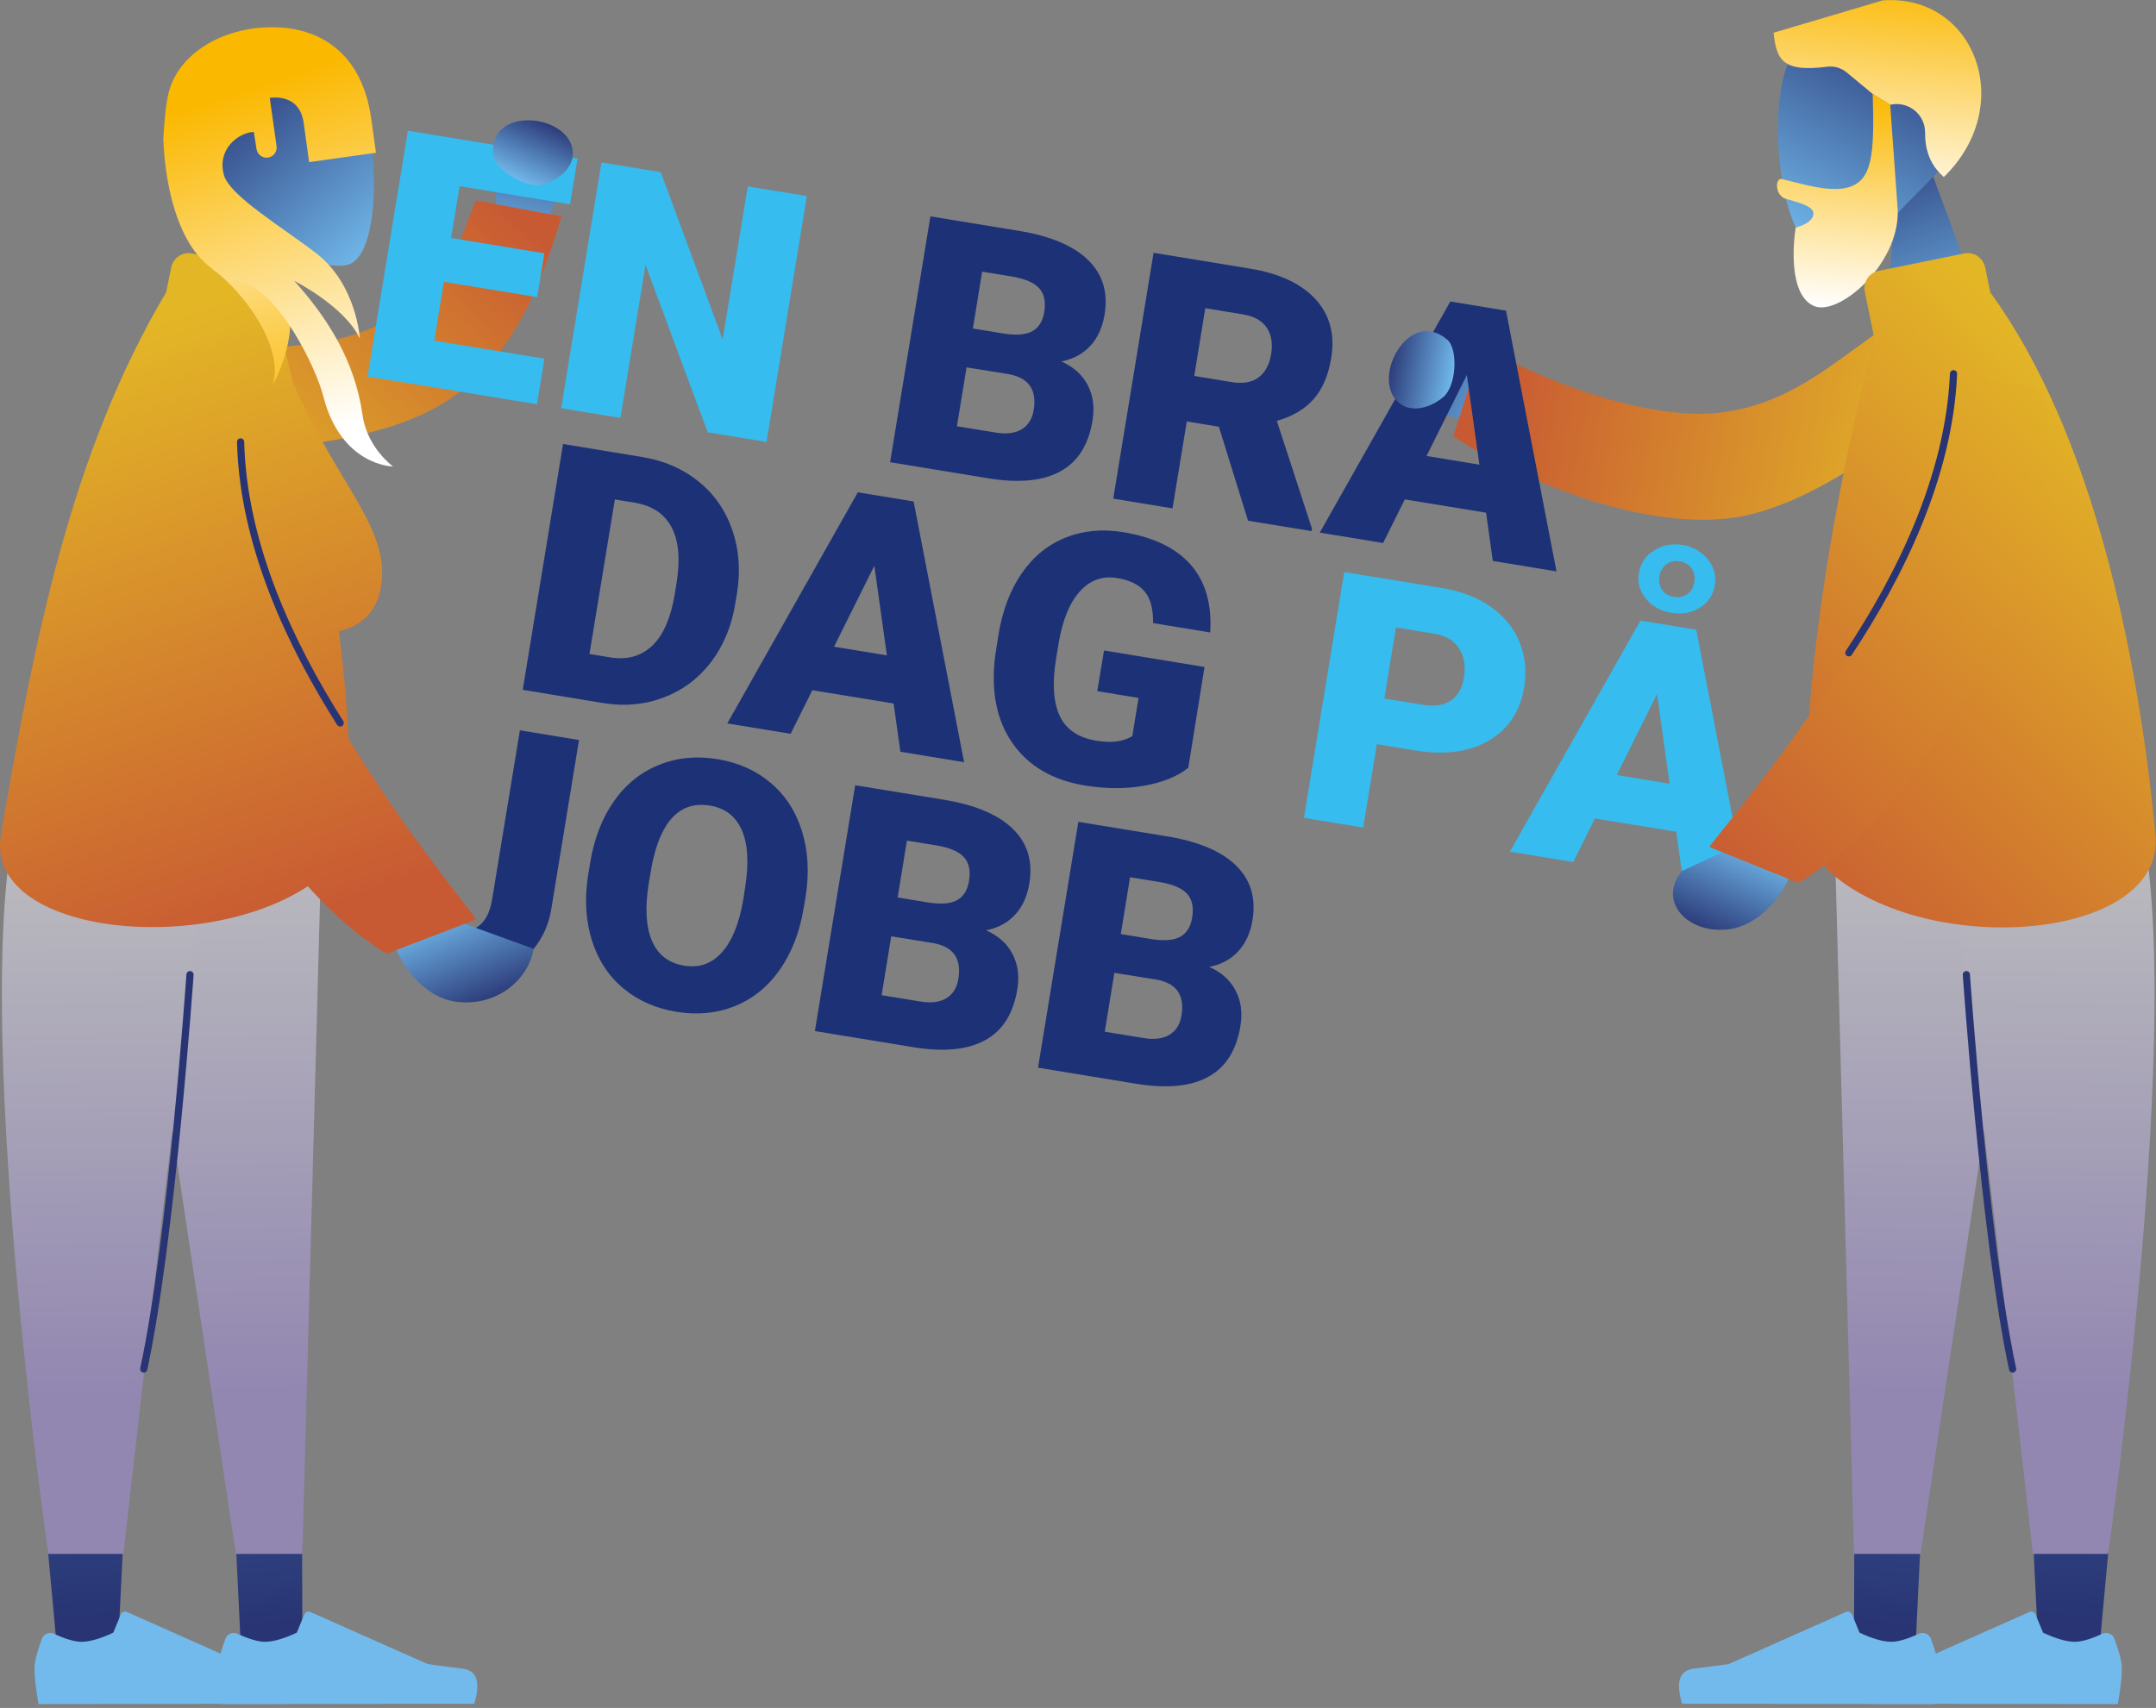 <svg xmlns="http://www.w3.org/2000/svg" fill="none" viewBox="0 0 236 187" height="187" width="236">
<rect x="0" y="0" width="236" height="187" fill="#808080" stroke="none"/>
<g clip-path="url(#clip0_13762_188399)">
<path fill="url(#paint0_linear_13762_188399)" d="M154.343 43.664C156.927 45.328 161.07 46.65 165.43 46.185L165.182 41.815C162.764 40.823 159.923 38.25 157.402 36.855L154.343 43.664Z" clip-rule="evenodd" fill-rule="evenodd"></path>
<path fill="url(#paint1_linear_13762_188399)" d="M213.806 43.829L208.888 34.055C201.118 39.19 196.871 43.839 188.967 45.09C180.753 46.381 168.571 41.566 162.217 37.898L159.086 47.766C165.792 52.219 181.321 59.203 192.232 56.166C199.186 54.223 204.962 49.801 213.806 43.829Z" clip-rule="evenodd" fill-rule="evenodd"></path>
<path fill="url(#paint2_linear_13762_188399)" d="M61.643 17.275C61.57 20.344 60.361 24.529 57.541 27.876L54.059 25.231C54.586 22.679 54.048 18.877 54.296 16.004L61.643 17.275Z" clip-rule="evenodd" fill-rule="evenodd"></path>
<path fill="url(#paint3_linear_13762_188399)" d="M18.03 49.956L18.226 38.425C27.515 37.816 36.132 38.901 42.972 34.747C49.874 30.562 49.419 28.341 52.096 21.945L61.477 23.692C58.822 32.288 55.392 41.783 44.863 45.958C38.157 48.623 28.683 49.367 18.03 49.956Z" clip-rule="evenodd" fill-rule="evenodd"></path>
<path fill="url(#paint4_linear_13762_188399)" d="M29.844 26.773L28.594 41.6L16.505 38.821L25.081 20.553" clip-rule="evenodd" fill-rule="evenodd"></path>
<path fill="url(#paint5_linear_13762_188399)" d="M23.593 22.052C21.093 19.386 19.336 16.069 19.429 12.257C19.718 1.273 35.206 2.999 38.44 8.392C41.674 13.786 41.943 27.817 38.12 28.974C36.591 29.439 33.264 28.613 29.834 26.763" clip-rule="evenodd" fill-rule="evenodd"></path>
<path fill="url(#paint6_linear_13762_188399)" d="M21.512 80.064L26.42 181.507L33.095 178.583L32.836 84.642L21.512 80.064Z" clip-rule="evenodd" fill-rule="evenodd"></path>
<path fill="#72BAEC" d="M24.676 179.426C24.128 180.894 23.86 181.978 23.86 182.712C23.86 183.59 24.004 184.882 24.304 186.576C25.327 186.576 34.533 186.566 51.912 186.545C52.625 184.169 52.211 182.898 50.661 182.702C49.112 182.516 47.831 182.34 46.808 182.195L33.975 176.492C33.727 176.378 33.438 176.492 33.324 176.74C33.324 176.74 33.324 176.75 33.314 176.75L32.487 178.755C31.061 179.426 29.894 179.757 29.005 179.757C28.282 179.757 27.269 179.468 25.998 178.879C25.502 178.651 24.924 178.868 24.697 179.364C24.697 179.375 24.686 179.406 24.676 179.426Z" clip-rule="evenodd" fill-rule="evenodd"></path>
<path fill="url(#paint7_linear_13762_188399)" d="M25.82 170.131H33.094L35.378 85.871L12.543 81.707L25.82 170.131Z" clip-rule="evenodd" fill-rule="evenodd"></path>
<path fill="url(#paint8_linear_13762_188399)" d="M3.771 153.847L6.334 181.507L13.008 178.583L14.227 153.847H3.771Z" clip-rule="evenodd" fill-rule="evenodd"></path>
<path fill="#72BAEC" d="M4.59 179.426C4.042 180.894 3.774 181.978 3.774 182.712C3.774 183.59 3.918 184.882 4.218 186.576C5.241 186.576 14.447 186.566 31.826 186.545C32.539 184.169 32.125 182.898 30.576 182.702C29.026 182.505 27.744 182.34 26.722 182.195L13.889 176.492C13.641 176.378 13.352 176.492 13.238 176.74C13.238 176.74 13.238 176.75 13.228 176.75L12.401 178.755C10.975 179.426 9.808 179.757 8.919 179.757C8.196 179.757 7.183 179.468 5.912 178.879C5.416 178.651 4.838 178.868 4.611 179.364C4.611 179.375 4.6 179.406 4.59 179.426Z" clip-rule="evenodd" fill-rule="evenodd"></path>
<path fill="url(#paint9_linear_13762_188399)" d="M5.28 170.131H13.514C13.514 170.131 18.164 128.358 22.214 96.534C23.785 84.208 4.804 77.244 1.839 89.395C-3.286 110.39 5.28 170.131 5.28 170.131Z" clip-rule="evenodd" fill-rule="evenodd"></path>
<path fill="url(#paint10_linear_13762_188399)" d="M35.791 95.429C41.784 90.046 35.347 53.645 30.863 37.103L31.916 31.957C32.133 30.893 31.451 29.86 30.387 29.653L21.047 27.752C19.993 27.535 18.96 28.217 18.743 29.281L18.185 32.009C7.749 49.605 3.771 69.928 0.103 91.409C-1.86 102.899 25.066 105.058 35.791 95.429Z" clip-rule="evenodd" fill-rule="evenodd"></path>
<path fill="url(#paint11_linear_13762_188399)" d="M32.164 42.093C37.103 53.479 43.365 58.398 41.495 65.134C39.624 71.871 28.207 69.825 23.909 63.977" clip-rule="evenodd" fill-rule="evenodd"></path>
<path fill="url(#paint12_linear_13762_188399)" d="M23.268 29.467C26.451 31.761 31.235 37.909 29.819 42.207C29.819 42.207 34.561 34.106 29.333 28.93L25.862 26.512L23.268 29.467Z" clip-rule="evenodd" fill-rule="evenodd"></path>
<path fill="url(#paint13_linear_13762_188399)" d="M24.529 19.218C23.692 16.377 26.069 14.517 27.784 14.444L28.083 16.325C28.176 16.924 28.734 17.337 29.334 17.255C29.943 17.172 30.357 16.614 30.274 16.005L29.53 10.725C29.53 10.725 32.764 10.084 33.239 13.442L33.839 17.751L41.154 16.728L40.637 13.008C39.604 5.61 34.913 3.492 31.462 3.079C25.366 2.366 19.177 5.548 18.33 10.776C18.133 11.737 17.989 13.287 17.875 15.188C18.061 19.817 19.074 24.012 20.84 26.822C22.297 29.127 24.333 30.428 26.265 30.852C30.553 31.803 34.613 40.347 35.368 43.313C37.321 51.041 43.014 51.072 43.014 51.072C43.014 51.072 40.182 49.016 39.687 45.452C38.819 39.335 35.709 34.644 32.206 30.749C32.206 30.749 37.692 33.507 39.387 37.051C39.387 37.051 39.046 31.183 34.655 27.763C31.069 24.983 25.201 21.481 24.529 19.218Z" clip-rule="evenodd" fill-rule="evenodd"></path>
<path stroke-linecap="round" stroke-miterlimit="10" stroke-width="0.786" stroke="#283473" d="M20.799 106.711C20.799 106.711 18.794 135.662 15.736 149.89"></path>
<path fill="#1D3176" d="M56.91 79.961L63.378 81.025L60.351 99.499C60.072 101.214 59.421 102.671 58.408 103.891C57.396 105.099 56.115 105.967 54.565 106.474C53.015 106.98 51.372 107.094 49.626 106.804C46.692 106.319 44.532 105.213 43.148 103.467C41.763 101.721 41.298 99.489 41.742 96.782L48.252 97.846C48.045 99.076 48.117 100.006 48.448 100.636C48.779 101.256 49.45 101.659 50.442 101.814C51.341 101.958 52.095 101.741 52.684 101.142C53.284 100.553 53.676 99.654 53.873 98.445L56.91 79.961Z"></path>
<path fill="#1D3176" d="M87.969 99.437C87.535 102.061 86.667 104.303 85.365 106.163C84.063 108.023 82.42 109.356 80.447 110.152C78.473 110.947 76.345 111.154 74.051 110.782C71.757 110.41 69.815 109.542 68.213 108.199C66.612 106.856 65.475 105.12 64.804 103.002C64.132 100.883 63.977 98.548 64.349 95.996L64.597 94.478C65.031 91.843 65.899 89.59 67.19 87.741C68.492 85.881 70.135 84.558 72.119 83.753C74.103 82.947 76.252 82.74 78.556 83.122C80.839 83.494 82.782 84.373 84.394 85.747C86.005 87.121 87.142 88.898 87.803 91.058C88.465 93.227 88.589 95.604 88.186 98.187L87.969 99.437ZM81.552 97.226C81.986 94.55 81.873 92.452 81.211 90.913C80.54 89.384 79.382 88.474 77.719 88.206C74.464 87.668 72.346 89.828 71.365 94.684L71.024 96.658C70.59 99.292 70.693 101.4 71.344 102.96C71.985 104.52 73.173 105.44 74.898 105.729C76.541 105.998 77.915 105.512 79.031 104.262C80.147 103.012 80.922 101.09 81.366 98.476L81.552 97.226Z"></path>
<path fill="#1D3176" d="M89.198 112.89L93.61 85.975L103.281 87.555C106.743 88.124 109.274 89.188 110.875 90.758C112.477 92.329 113.076 94.313 112.673 96.731C112.446 98.125 111.929 99.262 111.123 100.14C110.318 101.018 109.264 101.597 107.941 101.855C109.284 102.455 110.245 103.323 110.834 104.459C111.423 105.596 111.599 106.887 111.351 108.344C110.917 110.979 109.76 112.828 107.869 113.872C105.978 114.926 103.395 115.194 100.109 114.678L89.198 112.89ZM98.26 98.26L101.638 98.818C103.054 99.035 104.108 98.942 104.8 98.539C105.492 98.136 105.916 97.433 106.071 96.441C106.257 95.305 106.061 94.426 105.492 93.827C104.924 93.218 103.912 92.794 102.455 92.556L99.272 92.04L98.26 98.26ZM97.557 102.517L96.503 108.964L100.76 109.656C101.928 109.853 102.878 109.729 103.591 109.295C104.304 108.861 104.748 108.158 104.903 107.187C105.275 104.945 104.335 103.632 102.114 103.25L97.557 102.517Z"></path>
<path fill="#1D3176" d="M113.624 116.899L118.036 89.983L127.707 91.564C131.168 92.132 133.7 93.197 135.301 94.767C136.903 96.338 137.502 98.322 137.099 100.739C136.872 102.134 136.355 103.271 135.549 104.149C134.743 105.027 133.689 105.606 132.367 105.864C133.71 106.463 134.671 107.331 135.26 108.468C135.849 109.604 136.024 110.896 135.776 112.353C135.342 114.988 134.185 116.837 132.294 117.881C130.404 118.934 127.821 119.203 124.535 118.686L113.624 116.899ZM122.685 102.268L126.064 102.826C127.48 103.043 128.534 102.95 129.226 102.547C129.918 102.144 130.342 101.442 130.497 100.45C130.683 99.314 130.486 98.435 129.918 97.836C129.35 97.226 128.337 96.803 126.88 96.565L123.698 96.048L122.685 102.268ZM121.983 106.515L120.929 112.962L125.186 113.655C126.353 113.851 127.304 113.727 128.017 113.293C128.73 112.859 129.174 112.156 129.329 111.185C129.701 108.943 128.761 107.631 126.539 107.249L121.983 106.515Z"></path>
<path fill="#36BCEE" d="M58.801 32.536L48.593 30.862L47.539 37.299L59.596 39.272L58.78 44.263L40.234 41.225L44.646 14.31L63.223 17.358L62.397 22.369L50.308 20.385L49.378 26.057L59.586 27.731L58.801 32.536Z"></path>
<path fill="#36BCEE" d="M83.908 48.386L77.461 47.332L70.662 29.012L67.914 45.761L61.425 44.697L65.837 17.781L72.326 18.846L79.103 37.154L81.852 20.406L88.32 21.47L83.908 48.386Z"></path>
<path fill="#1D3176" d="M97.433 50.607L101.845 23.691L111.516 25.272C114.977 25.84 117.509 26.905 119.11 28.475C120.712 30.046 121.311 32.03 120.908 34.447C120.681 35.842 120.164 36.979 119.358 37.857C118.552 38.735 117.498 39.314 116.176 39.572C117.519 40.171 118.48 41.039 119.069 42.176C119.658 43.312 119.833 44.604 119.586 46.061C119.152 48.696 117.994 50.545 116.104 51.589C114.213 52.642 111.63 52.911 108.344 52.395L97.433 50.607ZM106.495 35.966L109.873 36.524C111.289 36.741 112.343 36.648 113.035 36.245C113.727 35.842 114.151 35.14 114.306 34.148C114.492 33.011 114.295 32.133 113.727 31.534C113.159 30.924 112.146 30.5 110.689 30.263L107.507 29.746L106.495 35.966ZM105.802 40.223L104.748 46.67L109.005 47.363C110.173 47.559 111.123 47.435 111.836 47.001C112.549 46.567 112.994 45.864 113.149 44.893C113.52 42.651 112.58 41.339 110.359 40.957L105.802 40.223Z"></path>
<path fill="#1D3176" d="M133.421 46.722L129.908 46.144L128.347 55.66L121.859 54.595L126.271 27.68L136.861 29.416C140.054 29.942 142.43 31.058 144.001 32.763C145.571 34.478 146.14 36.627 145.716 39.211C145.406 41.081 144.776 42.569 143.815 43.674C142.854 44.78 141.5 45.586 139.765 46.081L143.608 57.871L143.567 58.15L136.613 57.013L133.421 46.722ZM130.724 41.163L134.826 41.835C136.055 42.042 137.037 41.866 137.77 41.318C138.504 40.771 138.959 39.913 139.145 38.756C139.331 37.599 139.165 36.627 138.649 35.863C138.132 35.098 137.254 34.613 136.035 34.416L131.933 33.745L130.724 41.163Z"></path>
<path fill="#1D3176" d="M162.671 56.135L153.775 54.678L151.399 59.452L144.466 58.315L158.755 33.011L164.851 34.014L170.379 62.562L163.405 61.415L162.671 56.135ZM156.152 49.925L161.938 50.876L160.563 41.06L156.152 49.925Z"></path>
<path fill="#1D3176" d="M57.22 75.528L61.632 48.613L70.301 50.039C72.677 50.431 74.733 51.32 76.448 52.704C78.174 54.089 79.403 55.856 80.147 58.005C80.891 60.144 81.067 62.437 80.685 64.876L80.478 66.116C80.075 68.585 79.186 70.703 77.833 72.491C76.469 74.278 74.754 75.559 72.677 76.355C70.6 77.151 68.4 77.357 66.075 76.985L57.22 75.528ZM67.304 54.688L64.525 71.602L66.777 71.974C68.637 72.284 70.177 71.85 71.396 70.693C72.615 69.536 73.431 67.645 73.865 65.031L74.051 63.863C74.475 61.26 74.299 59.224 73.514 57.736C72.729 56.248 71.385 55.36 69.474 55.039L67.304 54.688Z"></path>
<path fill="#1D3176" d="M97.815 77.026L88.919 75.57L86.543 80.343L79.61 79.207L93.899 53.903L100.006 54.905L105.533 83.453L98.559 82.306L97.815 77.026ZM91.296 70.806L97.082 71.757L95.707 61.941L91.296 70.806Z"></path>
<path fill="#1D3176" d="M130.073 84.063C128.895 85.013 127.283 85.664 125.248 86.026C123.212 86.388 121.053 86.377 118.759 86.005C115.236 85.427 112.59 83.887 110.844 81.387C109.088 78.886 108.458 75.694 108.933 71.829L109.294 69.494C109.728 66.849 110.576 64.607 111.836 62.778C113.097 60.95 114.688 59.648 116.61 58.873C118.532 58.098 120.629 57.891 122.923 58.263C126.27 58.811 128.75 60.009 130.352 61.849C131.953 63.688 132.666 66.157 132.47 69.246L126.219 68.224C126.239 66.684 125.94 65.537 125.299 64.772C124.669 64.008 123.667 63.522 122.313 63.295C120.691 63.026 119.317 63.512 118.201 64.752C117.085 65.992 116.31 67.882 115.876 70.445L115.608 72.077C115.163 74.764 115.298 76.861 115.99 78.359C116.682 79.858 118.025 80.767 119.988 81.097C121.673 81.376 122.995 81.201 123.946 80.591L124.628 76.417L120.112 75.673L120.846 71.22L131.85 73.028L130.073 84.063Z"></path>
<path fill="#36BCEE" d="M150.716 81.48L149.218 90.614L142.73 89.549L147.141 62.634L157.887 64.39C159.943 64.731 161.7 65.403 163.167 66.426C164.624 67.438 165.678 68.719 166.318 70.269C166.959 71.809 167.134 73.472 166.845 75.239C166.411 77.864 165.13 79.806 162.991 81.077C160.852 82.338 158.145 82.699 154.87 82.162L150.716 81.48ZM151.533 76.479L155.79 77.171C157.05 77.378 158.052 77.223 158.817 76.696C159.581 76.179 160.057 75.343 160.243 74.196C160.449 72.935 160.274 71.881 159.716 71.013C159.158 70.145 158.3 69.618 157.133 69.412L152.803 68.699L151.533 76.479Z"></path>
<path fill="#36BCEE" d="M183.48 91.068L174.584 89.611L172.208 94.385L165.275 93.248L179.564 67.945L185.671 68.947L191.199 97.495L184.224 96.348L183.48 91.068ZM179.399 62.737C179.575 61.673 180.122 60.856 181.052 60.268C181.982 59.679 183.015 59.482 184.183 59.668C185.33 59.854 186.249 60.381 186.931 61.228C187.624 62.086 187.882 63.037 187.706 64.101C187.531 65.144 186.993 65.961 186.084 66.529C185.175 67.097 184.131 67.293 182.964 67.097C181.776 66.901 180.846 66.395 180.174 65.558C179.482 64.731 179.223 63.791 179.399 62.737ZM176.971 84.858L182.757 85.809L181.383 75.993L176.971 84.858ZM183.243 65.351C183.832 65.444 184.328 65.341 184.731 65.02C185.134 64.71 185.371 64.276 185.464 63.739C185.557 63.202 185.464 62.706 185.185 62.272C184.906 61.838 184.472 61.569 183.883 61.466C183.284 61.363 182.778 61.476 182.375 61.807C181.972 62.138 181.724 62.572 181.641 63.109C181.548 63.657 181.641 64.132 181.92 64.566C182.199 64.989 182.633 65.248 183.243 65.351Z"></path>
<path fill="url(#paint14_linear_13762_188399)" d="M53.996 17.058C53.304 11.458 62.51 12.43 62.707 16.697C62.779 18.298 61.25 19.693 59.431 20.199C57.613 20.706 54.193 18.598 53.996 17.058Z" clip-rule="evenodd" fill-rule="evenodd"></path>
<path fill="url(#paint15_linear_13762_188399)" d="M58.408 103.88C57.85 107.352 54.203 110.359 49.709 109.646C47.208 109.253 44.202 106.846 42.9 102.723L49.471 100.646L58.408 103.88Z" clip-rule="evenodd" fill-rule="evenodd"></path>
<path fill="url(#paint16_linear_13762_188399)" d="M26.337 48.386C26.895 71.189 51.259 98.952 52.096 100.688L42.332 104.418C25.924 94.499 14.197 64.876 17.514 51.568L26.337 48.386Z" clip-rule="evenodd" fill-rule="evenodd"></path>
<path stroke-linecap="round" stroke-miterlimit="10" stroke-width="0.786" stroke="#283473" d="M26.337 48.386C26.616 59.751 31.906 70.755 37.238 79.155"></path>
<path fill="url(#paint17_linear_13762_188399)" d="M207.317 24.249L206.15 39.221L218.641 38.415L210.779 17.068L207.317 24.249Z" clip-rule="evenodd" fill-rule="evenodd"></path>
<path fill="url(#paint18_linear_13762_188399)" d="M212.566 18.391C214.674 15.364 215.945 11.789 215.284 7.997C213.372 -2.935 198.163 1.074 195.725 6.933C193.286 12.791 195.084 26.853 199.072 27.453C200.663 27.69 203.866 26.378 207.018 24.032L212.566 18.391Z" clip-rule="evenodd" fill-rule="evenodd"></path>
<path fill="url(#paint19_linear_13762_188399)" d="M206.904 11.469C206.904 11.469 206.904 11.458 206.904 11.469C208.764 11.055 210.52 12.347 210.706 14.176C210.716 14.3 210.727 14.424 210.727 14.548C210.696 16.221 211.212 17.854 212.411 19.032C212.535 19.145 212.649 19.27 212.773 19.383C220.832 11.541 216.162 -0.672 206.098 0.041L194.143 3.585C194.453 6.633 195.208 7.914 199.992 7.305C200.756 7.212 201.521 7.418 202.12 7.914L204.992 10.291" clip-rule="evenodd" fill-rule="evenodd"></path>
<path fill="url(#paint20_linear_13762_188399)" d="M204.992 10.28C205.189 16.914 204.972 19.817 202.223 20.54C200.105 21.098 196.706 19.982 195.063 19.6C194.288 19.414 194.247 21.419 195.507 21.78C196.52 22.069 198.421 22.514 198.493 23.289C198.607 24.446 196.561 24.911 196.561 24.911C196.313 26.409 195.714 32.319 198.597 33.518C201.283 34.633 207.875 28.961 207.73 23.082C207.73 23.01 207.73 22.948 207.72 22.875L206.904 11.458" clip-rule="evenodd" fill-rule="evenodd"></path>
<path fill="url(#paint21_linear_13762_188399)" d="M214.529 80.064L209.621 181.507L202.947 178.583L203.205 84.642L214.529 80.064Z" clip-rule="evenodd" fill-rule="evenodd"></path>
<path fill="#72BAEC" d="M211.359 179.426C211.907 180.894 212.176 181.978 212.176 182.712C212.176 183.59 212.031 184.882 211.731 186.576C210.709 186.576 201.502 186.566 184.124 186.545C183.411 184.169 183.824 182.898 185.374 182.702C186.924 182.516 188.205 182.34 189.228 182.195L202.06 176.492C202.308 176.378 202.598 176.492 202.711 176.74C202.711 176.74 202.711 176.75 202.722 176.75L203.548 178.755C204.974 179.426 206.142 179.757 207.03 179.757C207.753 179.757 208.766 179.468 210.037 178.879C210.533 178.651 211.111 178.868 211.339 179.364C211.349 179.375 211.359 179.406 211.359 179.426Z" clip-rule="evenodd" fill-rule="evenodd"></path>
<path fill="url(#paint22_linear_13762_188399)" d="M210.221 170.131H202.947L200.663 85.871L223.497 81.707L210.221 170.131Z" clip-rule="evenodd" fill-rule="evenodd"></path>
<path fill="url(#paint23_linear_13762_188399)" d="M232.27 153.847L229.707 181.507L223.033 178.583L221.814 153.847H232.27Z" clip-rule="evenodd" fill-rule="evenodd"></path>
<path fill="#72BAEC" d="M231.446 179.426C231.993 180.894 232.262 181.978 232.262 182.712C232.262 183.59 232.117 184.882 231.818 186.576C230.795 186.576 221.589 186.566 204.21 186.545C203.497 184.169 203.91 182.898 205.46 182.702C207.01 182.516 208.291 182.34 209.314 182.195L222.147 176.492C222.394 176.378 222.684 176.492 222.797 176.74C222.797 176.74 222.797 176.75 222.808 176.75L223.634 178.755C225.06 179.426 226.228 179.757 227.116 179.757C227.84 179.757 228.852 179.468 230.123 178.879C230.619 178.651 231.198 178.868 231.425 179.364C231.435 179.375 231.446 179.406 231.446 179.426Z" clip-rule="evenodd" fill-rule="evenodd"></path>
<path fill="url(#paint24_linear_13762_188399)" d="M230.761 170.131H222.526C222.526 170.131 217.877 128.357 213.826 96.534C212.256 84.197 231.247 77.244 234.212 89.394C239.327 110.39 230.761 170.131 230.761 170.131Z" clip-rule="evenodd" fill-rule="evenodd"></path>
<path fill="url(#paint25_linear_13762_188399)" d="M200.25 95.429C194.257 90.046 200.694 53.645 205.179 37.103L204.125 31.957C203.908 30.893 204.59 29.86 205.654 29.653L214.994 27.752C216.048 27.535 217.081 28.217 217.298 29.281L217.856 32.009C229.036 47.352 234.057 71.478 235.938 91.409C237.033 103.012 210.975 105.058 200.25 95.429Z" clip-rule="evenodd" fill-rule="evenodd"></path>
<path fill="url(#paint26_linear_13762_188399)" d="M184.09 95.377C181.363 98.787 184.845 102.362 189.35 101.731C191.86 101.38 194.908 99.034 196.283 94.943L189.753 92.742L184.09 95.377Z" clip-rule="evenodd" fill-rule="evenodd"></path>
<path fill="url(#paint27_linear_13762_188399)" d="M213.837 40.916C212.865 63.709 188.006 91.027 187.128 92.742L196.819 96.658C213.403 87.039 226.835 55.97 223.766 42.6L213.837 40.916Z" clip-rule="evenodd" fill-rule="evenodd"></path>
<path stroke-linecap="round" stroke-miterlimit="10" stroke-width="0.786" stroke="#283473" d="M213.837 40.916C213.351 52.271 207.865 63.182 202.378 71.478"></path>
<path stroke-linecap="round" stroke-miterlimit="10" stroke-width="0.786" stroke="#283473" d="M215.242 106.711C215.242 106.711 217.247 135.662 220.305 149.89"></path>
<path fill="url(#paint28_linear_13762_188399)" d="M158.435 37.206C154.178 33.507 149.839 41.68 153.269 44.222C154.561 45.172 156.565 44.687 158.001 43.457C159.437 42.228 159.613 38.229 158.435 37.206Z" clip-rule="evenodd" fill-rule="evenodd"></path>
</g>
<defs>
<linearGradient gradientUnits="userSpaceOnUse" y2="38.105" x2="150.472" y1="44.774" x1="166.335" id="paint0_linear_13762_188399">
<stop stop-color="#72BAEC"></stop>
<stop stop-color="#283473" offset="1"></stop>
</linearGradient>
<linearGradient gradientUnits="userSpaceOnUse" y2="39.808" x2="164.279" y1="48.687" x1="212.477" id="paint1_linear_13762_188399">
<stop stop-color="#E3B626"></stop>
<stop stop-color="#C85A33" offset="1"></stop>
</linearGradient>
<linearGradient gradientUnits="userSpaceOnUse" y2="10.933" x2="59.199" y1="27.814" x1="55.862" id="paint2_linear_13762_188399">
<stop stop-color="#72BAEC"></stop>
<stop stop-color="#283473" offset="1"></stop>
</linearGradient>
<linearGradient gradientUnits="userSpaceOnUse" y2="20.603" x2="52.785" y1="53.816" x1="22.518" id="paint3_linear_13762_188399">
<stop stop-color="#E3B626"></stop>
<stop stop-color="#C85A33" offset="1"></stop>
</linearGradient>
<linearGradient gradientUnits="userSpaceOnUse" y2="24.588" x2="28.586" y1="41.098" x1="22.204" id="paint4_linear_13762_188399">
<stop stop-color="#72BAEC"></stop>
<stop stop-color="#283473" offset="1"></stop>
</linearGradient>
<linearGradient gradientUnits="userSpaceOnUse" y2="7.574" x2="24.415" y1="27.424" x1="41.841" id="paint5_linear_13762_188399">
<stop stop-color="#72BAEC"></stop>
<stop stop-color="#283473" offset="1"></stop>
</linearGradient>
<linearGradient gradientUnits="userSpaceOnUse" y2="177.803" x2="33.69" y1="77.548" x1="24.483" id="paint6_linear_13762_188399">
<stop stop-color="#72BAEC"></stop>
<stop stop-color="#283473" offset="1"></stop>
</linearGradient>
<linearGradient gradientUnits="userSpaceOnUse" y2="152.506" x2="24.712" y1="87.093" x1="23.951" id="paint7_linear_13762_188399">
<stop stop-color="#BEBFBF" offset="0.002"></stop>
<stop stop-color="#9287B1" offset="1"></stop>
</linearGradient>
<linearGradient gradientUnits="userSpaceOnUse" y2="177.416" x2="11.117" y1="56.734" x1="0.034" id="paint8_linear_13762_188399">
<stop stop-color="#72BAEC"></stop>
<stop stop-color="#283473" offset="1"></stop>
</linearGradient>
<linearGradient gradientUnits="userSpaceOnUse" y2="152.739" x2="11.792" y1="88.471" x1="11.044" id="paint9_linear_13762_188399">
<stop stop-color="#BEBFBF" offset="0.002"></stop>
<stop stop-color="#9287B1" offset="1"></stop>
</linearGradient>
<linearGradient gradientUnits="userSpaceOnUse" y2="38.56" x2="7.755" y1="101.476" x1="29.433" id="paint10_linear_13762_188399">
<stop stop-color="#C85A33"></stop>
<stop stop-color="#E3B626" offset="1"></stop>
</linearGradient>
<linearGradient gradientUnits="userSpaceOnUse" y2="33.369" x2="22.821" y1="96.285" x1="44.499" id="paint11_linear_13762_188399">
<stop stop-color="#C85A33"></stop>
<stop stop-color="#E3B626" offset="1"></stop>
</linearGradient>
<linearGradient gradientUnits="userSpaceOnUse" y2="48.349" x2="33.137" y1="11.621" x1="20.91" id="paint12_linear_13762_188399">
<stop stop-color="white"></stop>
<stop stop-color="#FBB800" offset="1"></stop>
</linearGradient>
<linearGradient gradientUnits="userSpaceOnUse" y2="46.254" x2="39.431" y1="9.526" x1="27.204" id="paint13_linear_13762_188399">
<stop stop-color="#FBB800"></stop>
<stop stop-color="white" offset="1"></stop>
</linearGradient>
<linearGradient gradientUnits="userSpaceOnUse" y2="13.023" x2="59.895" y1="19.914" x1="56.815" id="paint14_linear_13762_188399">
<stop stop-color="#72BAEC"></stop>
<stop stop-color="#283473" offset="1"></stop>
</linearGradient>
<linearGradient gradientUnits="userSpaceOnUse" y2="110.245" x2="53.572" y1="99.477" x1="48.987" id="paint15_linear_13762_188399">
<stop stop-color="#72BAEC"></stop>
<stop stop-color="#283473" offset="1"></stop>
</linearGradient>
<linearGradient gradientUnits="userSpaceOnUse" y2="34.959" x2="18.207" y1="97.875" x1="39.885" id="paint16_linear_13762_188399">
<stop stop-color="#C85A33"></stop>
<stop stop-color="#E3B626" offset="1"></stop>
</linearGradient>
<linearGradient gradientUnits="userSpaceOnUse" y2="14.656" x2="203.622" y1="38.693" x1="212.357" id="paint17_linear_13762_188399">
<stop stop-color="#72BAEC"></stop>
<stop stop-color="#283473" offset="1"></stop>
</linearGradient>
<linearGradient gradientUnits="userSpaceOnUse" y2="1.768" x2="210.058" y1="27.189" x1="196.391" id="paint18_linear_13762_188399">
<stop stop-color="#72BAEC"></stop>
<stop stop-color="#283473" offset="1"></stop>
</linearGradient>
<linearGradient gradientUnits="userSpaceOnUse" y2="23.005" x2="204.001" y1="-2.827" x1="206.587" id="paint19_linear_13762_188399">
<stop stop-color="#FBB800"></stop>
<stop stop-color="white" offset="1"></stop>
</linearGradient>
<linearGradient gradientUnits="userSpaceOnUse" y2="33.722" x2="199.939" y1="10.003" x1="202.312" id="paint20_linear_13762_188399">
<stop stop-color="#FBB800"></stop>
<stop stop-color="white" offset="1"></stop>
</linearGradient>
<linearGradient gradientUnits="userSpaceOnUse" y2="177.796" x2="202.382" y1="77.541" x1="211.589" id="paint21_linear_13762_188399">
<stop stop-color="#72BAEC"></stop>
<stop stop-color="#283473" offset="1"></stop>
</linearGradient>
<linearGradient gradientUnits="userSpaceOnUse" y2="152.499" x2="211.36" y1="87.087" x1="212.121" id="paint22_linear_13762_188399">
<stop stop-color="#BEBFBF" offset="0.002"></stop>
<stop stop-color="#9287B1" offset="1"></stop>
</linearGradient>
<linearGradient gradientUnits="userSpaceOnUse" y2="177.41" x2="224.955" y1="56.728" x1="236.038" id="paint23_linear_13762_188399">
<stop stop-color="#72BAEC"></stop>
<stop stop-color="#283473" offset="1"></stop>
</linearGradient>
<linearGradient gradientUnits="userSpaceOnUse" y2="152.732" x2="224.28" y1="88.464" x1="225.028" id="paint24_linear_13762_188399">
<stop stop-color="#BEBFBF" offset="0.002"></stop>
<stop stop-color="#9287B1" offset="1"></stop>
</linearGradient>
<linearGradient gradientUnits="userSpaceOnUse" y2="94.399" x2="188.915" y1="48.764" x1="233.821" id="paint25_linear_13762_188399">
<stop stop-color="#E3B626"></stop>
<stop stop-color="#C85A33" offset="1"></stop>
</linearGradient>
<linearGradient gradientUnits="userSpaceOnUse" y2="102.618" x2="186.669" y1="92.117" x1="191.369" id="paint26_linear_13762_188399">
<stop stop-color="#72BAEC"></stop>
<stop stop-color="#283473" offset="1"></stop>
</linearGradient>
<linearGradient gradientUnits="userSpaceOnUse" y2="92.1" x2="183.169" y1="44.351" x1="230.156" id="paint27_linear_13762_188399">
<stop stop-color="#E3B626"></stop>
<stop stop-color="#C85A33" offset="1"></stop>
</linearGradient>
<linearGradient gradientUnits="userSpaceOnUse" y2="39.86" x2="151.757" y1="41.158" x1="159.192" id="paint28_linear_13762_188399">
<stop stop-color="#72BAEC"></stop>
<stop stop-color="#283473" offset="1"></stop>
</linearGradient>
<clipPath id="clip0_13762_188399">
<rect fill="white" height="186.57" width="235.969"></rect>
</clipPath>
</defs>
</svg>
